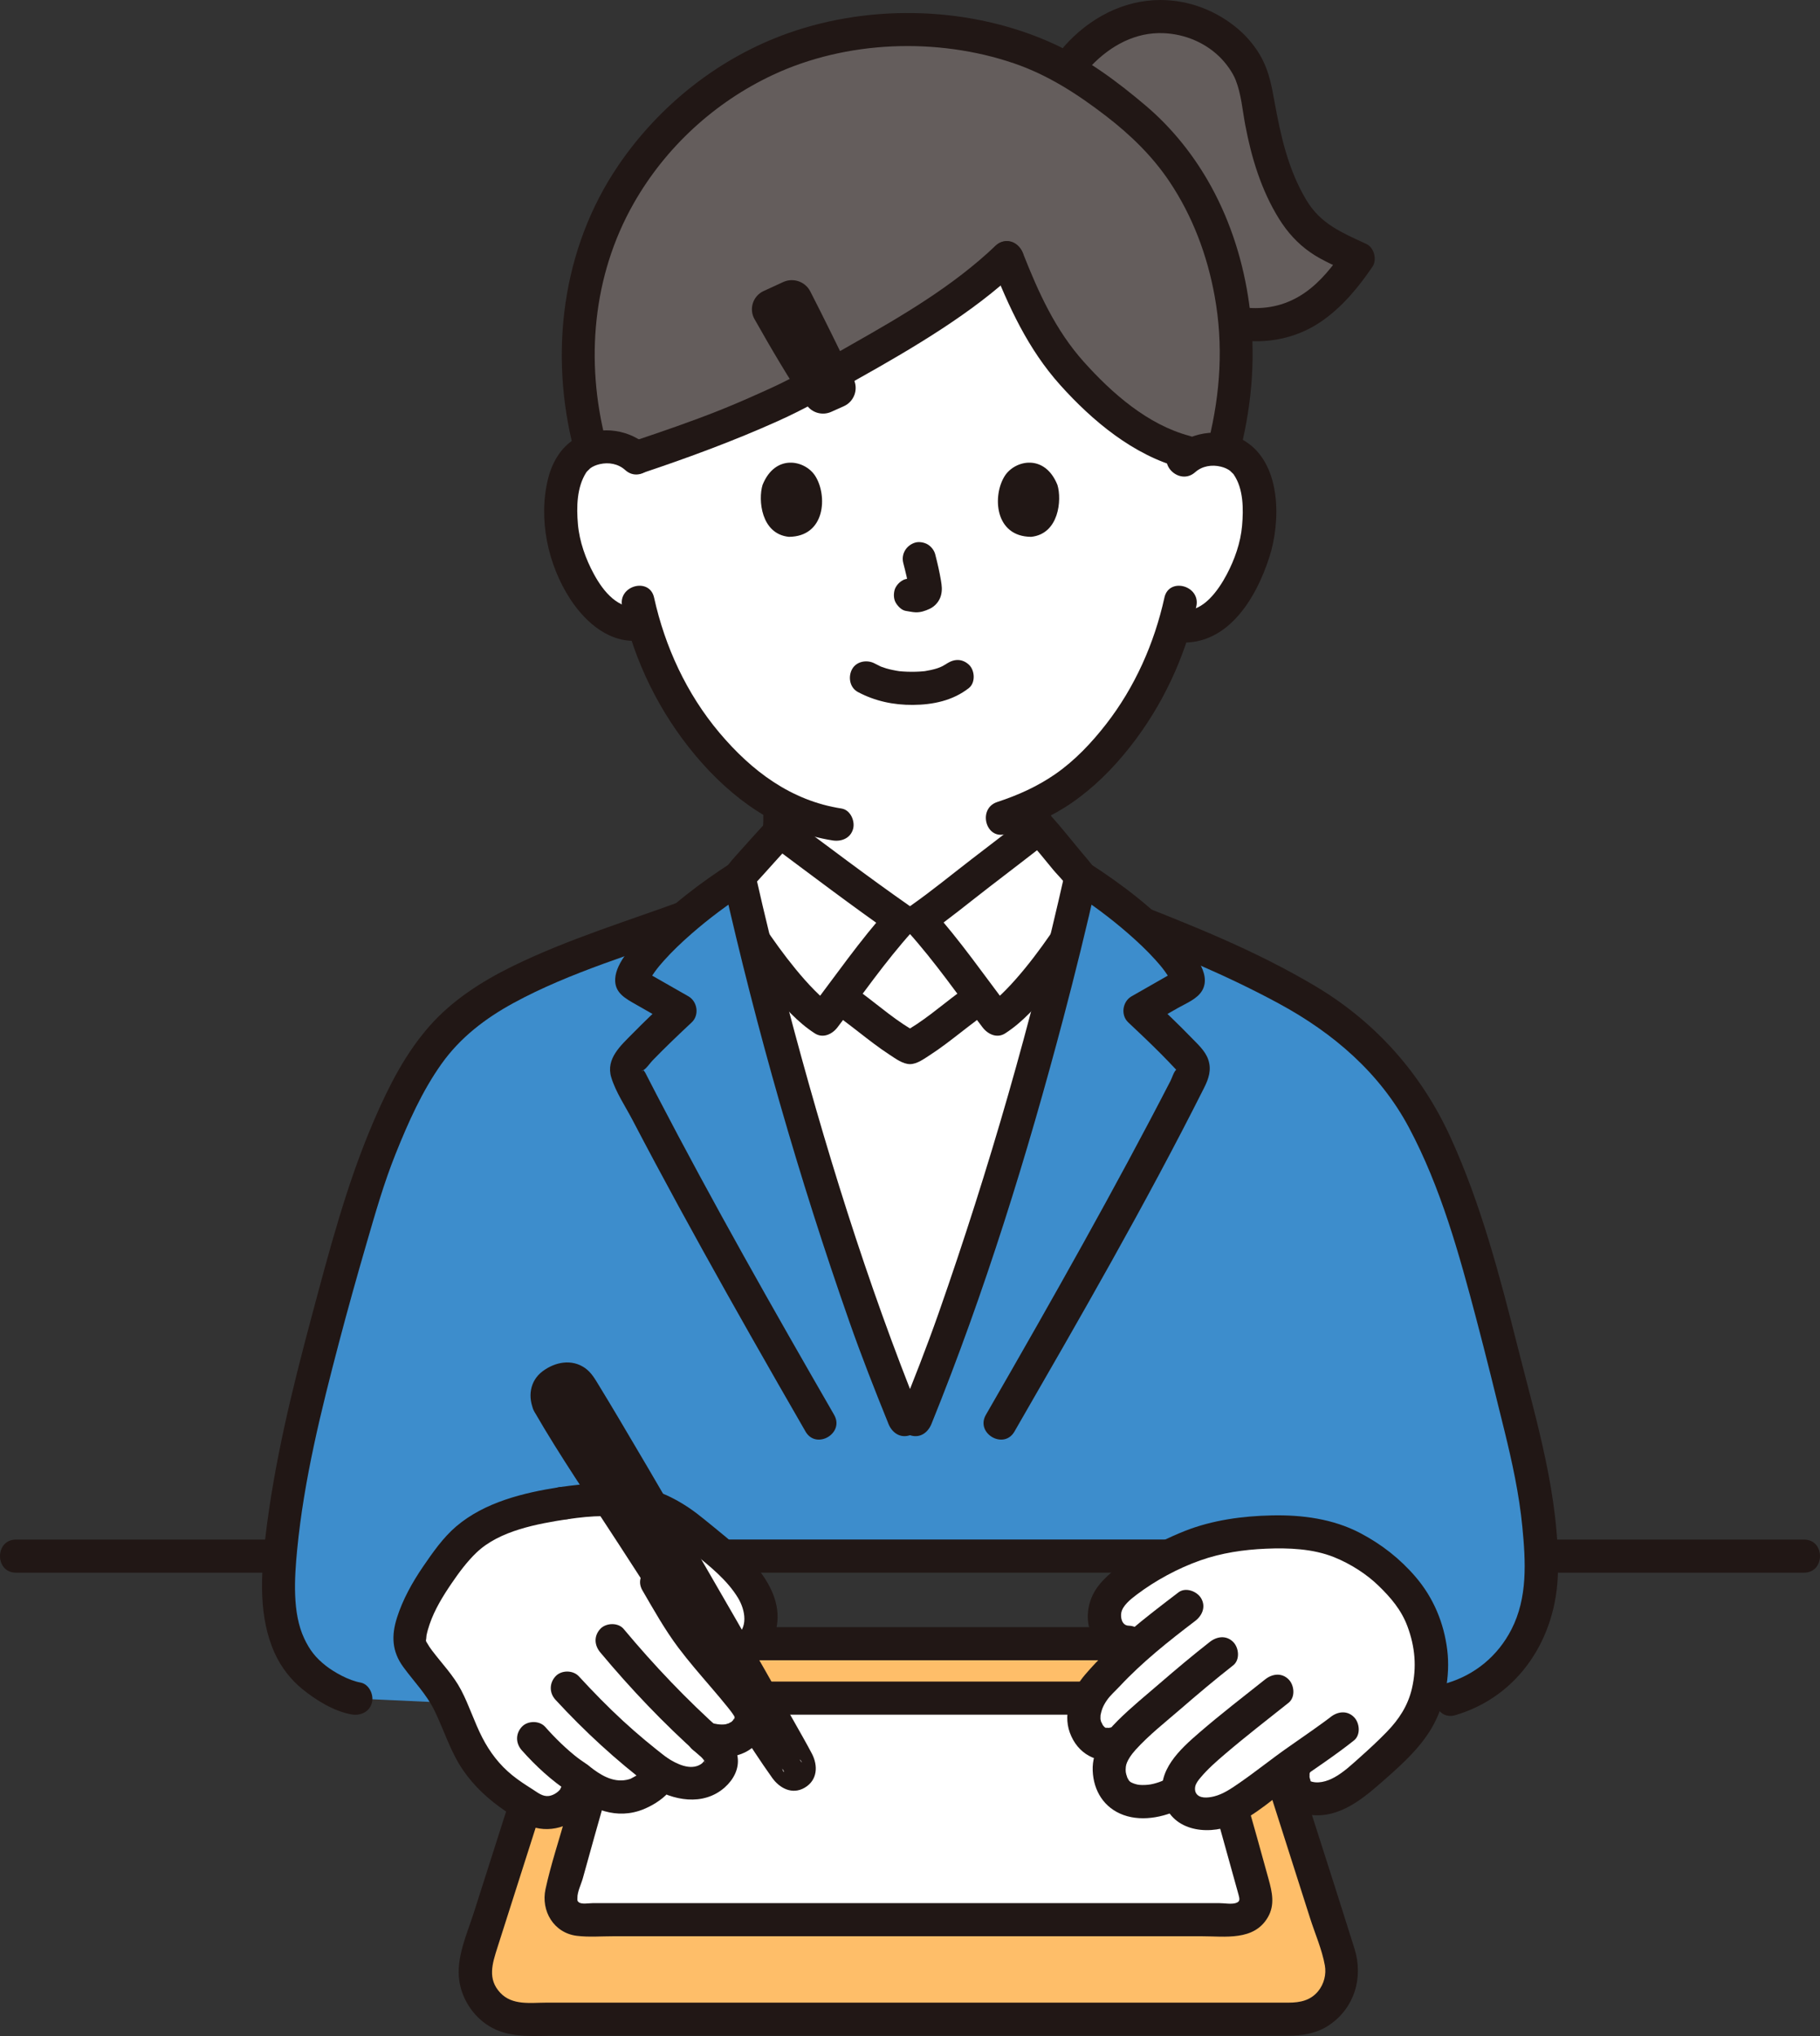 <?xml version="1.0" encoding="UTF-8"?><svg id="b" xmlns="http://www.w3.org/2000/svg" width="263.977" height="295.233" viewBox="0 0 263.977 295.233"><rect x="0" y="0" width="263.977" height="295.233" fill="#333333" stroke="none"/><defs><style>.e{fill:#3d8dcc;}.f{fill:#fff;}.g{fill:#211715;}.h{fill:#645d5c;}.i{fill:#febe69;}</style></defs><g id="c"><path class="f" d="M171.658,66.774c1.285-1.236,3.011-1.695,4.486-1.637,3.211.127,4.57,1.884,5.154,2.915,1.743,3.077,1.647,8.735.456,12.231-.844,2.476-2.225,6.263-5.531,8.97-1.505,1.232-3.79,1.995-5.87,1.372-1.487,5.068-4.155,11.141-8.801,16.795-3.726,4.534-7.274,7.342-11.561,9.357.017,1.407-.01,2.162.091,3.743-3.095,2.402-15.679,12.12-16.732,12.851h-2.723c-1.172-.814-15.862-11.625-17.473-12.827-.037.041-.074.081-.111.122.102-1.665.075-2.423.089-3.839-3.942-2.097-7.514-5.26-10.922-9.408-4.724-5.749-7.403-11.932-8.876-17.052-2.039.52-4.237-.252-5.693-1.463-3.285-2.733-4.637-6.531-5.462-9.013-1.165-3.505-1.217-9.164.55-12.227.592-1.026,1.965-2.773,5.177-2.875,1.476-.047,3.198.426,4.473,1.672,0,0-7.855-36.94,40.752-36.94s38.527,37.251,38.527,37.251Z"/><path class="g" d="M110.729,117.496c-.005,1.026-.02,2.051-.081,3.075-.039.658-.078,1.319-.15,1.974-.033.296-.042.35-.14.757-.043.184-.094.365-.152.544-.115.294-.131.353-.05.176-.219.547-.522,1.07-.851,1.557-.166.235-.194.273-.083.113-.11.129-.224.254-.343.374-.183.184-.375.358-.577.522.123-.088.067-.046-.169.127-.145.106-.291.209-.439.311-.29.199-.587.389-.889.57-.52.312-1.054.598-1.599.864-2.45,1.196-5.473,2.214-8.247,3.305-1.205.474-2.046,1.607-1.676,2.952.316,1.148,1.739,2.154,2.952,1.676,3.357-1.321,6.902-2.449,10.087-4.142,1.334-.709,2.665-1.576,3.768-2.613,1.177-1.107,1.966-2.521,2.555-4.007.985-2.487.872-5.491.886-8.137.007-1.297-1.108-2.4-2.4-2.4-1.307,0-2.393,1.098-2.4,2.4h0Z"/><path class="g" d="M147.596,117.496c.014,2.646-.099,5.65.886,8.137.589,1.486,1.377,2.9,2.555,4.007,1.103,1.037,2.434,1.904,3.768,2.613,3.185,1.693,6.73,2.821,10.087,4.142,1.206.475,2.635-.521,2.952-1.676.374-1.362-.465-2.476-1.676-2.952-2.766-1.089-5.808-2.115-8.247-3.305-.545-.266-1.08-.552-1.599-.864-.302-.181-.598-.371-.889-.57-.148-.101-.295-.205-.439-.311-.236-.173-.293-.215-.169-.127-.202-.163-.395-.337-.577-.522-.119-.12-.233-.245-.343-.374.11.16.083.123-.083-.113-.328-.485-.635-1.01-.851-1.557.081.177.065.118-.05-.176-.058-.179-.109-.361-.152-.544-.098-.407-.107-.461-.14-.757-.073-.655-.111-1.316-.15-1.974-.061-1.025-.075-2.049-.081-3.075-.007-1.297-1.098-2.4-2.4-2.4s-2.407,1.098-2.4,2.4h0Z"/><path class="f" d="M132.785,205.846c4.97-12.26,6.25-16.31,10.14-28.24,4.01-12.33,7.81-25.6,11.04-38.58.996-3.994,1.941-7.957,2.816-11.859-1.79-1.981-4.151-5.081-6.043-7.157-.758.602-16.215,12.548-17.387,13.362h-2.723c-1.172-.814-15.862-11.625-17.473-12.827-1.948,2.142-4.154,4.57-5.964,6.634,3.737,16.574,8.614,34.305,13.864,50.426,3.885,11.929,5.164,15.978,10.133,28.241"/><path class="h" d="M85.56,64.613c-1.363-5.179-1.937-10.284-1.746-14.738.797-18.638,10.76-30.154,19.557-36.619,7.577-5.568,17.045-8.89,28.195-8.89,8.927,0,16.428,1.924,22.827,5.459.449-.381.704-.6.704-.6l.996-.853c9.726-11.126,24.164-4.989,25.969,4.425,1.197,6.241,1.561,10.096,4.417,15.735,2.94,5.803,5.399,6.531,10.515,8.933-3.705,5.472-8.457,10.21-16.01,9.571h-1.786c.045.609.097,1.213.124,1.838.239,5.591-.477,10.093-2.139,16.368-.323-.055-.669-.091-1.04-.106-.974-.039-2.058.149-3.049.64-6.979-1.198-14.326-7.713-18.518-12.671-3.954-4.677-5.929-9.175-8.516-15.749-7.572,7.25-18.579,13.213-31.591,20.342-6.74,3.041-10.01,4.601-22.189,8.665-1.271-1.173-2.94-1.619-4.376-1.574-.738.023-1.379.134-1.935.302"/><path class="g" d="M157.79,10.07c2.686-3.017,6.237-5.193,10.244-5.267,3.255-.06,6.476,1.152,8.783,3.371,1.009.97,1.949,2.289,2.39,3.387.824,2.051.997,4.391,1.405,6.55.9,4.766,2.322,9.472,4.904,13.622,1.192,1.915,2.657,3.548,4.507,4.841,1.77,1.237,3.813,2.054,5.759,2.965l-.861-3.284c-1.572,2.304-3.38,4.621-5.701,6.216-2.502,1.719-5.218,2.385-8.237,2.166-1.294-.094-2.4,1.17-2.4,2.4,0,1.377,1.102,2.306,2.4,2.4,3.765.273,7.539-.673,10.659-2.821,3.033-2.089,5.363-4.918,7.423-7.938.684-1.003.256-2.761-.861-3.284-3.647-1.706-6.648-2.909-8.728-6.384-2.647-4.423-3.717-9.301-4.629-14.309-.394-2.164-.762-4.208-1.794-6.175-.847-1.616-2.058-3.104-3.443-4.289C176.476,1.553,172.469.007,168.329,0c-5.429-.009-10.376,2.681-13.933,6.675-2.048,2.3,1.335,5.707,3.394,3.394h0Z"/><path class="g" d="M90.242,87.933c1.762,7.972,5.43,15.439,10.687,21.686,5.143,6.112,11.81,11.011,19.854,12.251,1.279.197,2.581-.325,2.952-1.676.312-1.137-.388-2.754-1.676-2.952-7.33-1.13-13.051-5.449-17.736-11.017-4.725-5.615-7.874-12.425-9.453-19.568-.666-3.015-5.295-1.739-4.629,1.276h0Z"/><path class="g" d="M168.89,86.657c-1.465,6.628-4.276,12.972-8.455,18.345-2.097,2.696-4.528,5.272-7.344,7.227-2.597,1.803-5.442,3.083-8.438,4.062-2.924.955-1.672,5.592,1.276,4.629,3.369-1.101,6.663-2.518,9.584-4.546,3.181-2.208,5.918-4.946,8.315-7.977,4.732-5.982,8.043-13.016,9.689-20.463.665-3.01-3.961-4.296-4.629-1.276h0Z"/><path class="g" d="M173.355,68.471c1.012-.904,2.428-1.124,3.725-.803.516.128.993.327,1.415.66-.205-.161.284.298.279.293.484.519-.192-.336.167.187,1.428,2.075,1.421,5.027,1.212,7.435-.212,2.448-1.082,4.91-2.231,7.074-1.158,2.182-3.429,5.527-6.334,5.135-1.283-.173-2.576.308-2.952,1.676-.307,1.118.383,2.778,1.676,2.952,7.486,1.01,11.815-6.107,13.804-12.307,1.628-5.074,1.726-13.062-3.092-16.509-3.346-2.395-8.075-1.857-11.064.812-2.309,2.062,1.095,5.447,3.394,3.394h0Z"/><path class="g" d="M94.075,64.765c-2.741-2.486-6.714-3.072-10.065-1.462-2.436,1.17-3.874,3.547-4.513,6.099-1.461,5.835-.039,12.511,3.24,17.51,2.237,3.41,5.807,6.5,10.162,5.948,1.286-.163,2.4-.986,2.4-2.4,0-1.17-1.105-2.564-2.4-2.4-3.217.408-5.358-2.238-6.758-4.811-1.192-2.19-2.099-4.729-2.316-7.221s-.179-5.358,1.209-7.527c.093-.133.069-.107-.073.077.07-.088.144-.172.221-.254.062-.061.544-.511.362-.371.427-.327.903-.522,1.422-.644,1.312-.31,2.705-.065,3.714.85,2.283,2.071,5.688-1.313,3.394-3.394h0Z"/><path class="g" d="M124.437,100.349c2.482,1.322,5.159,1.884,7.971,1.866,2.909-.019,5.801-.62,8.118-2.441.992-.78.877-2.589,0-3.394-1.052-.966-2.336-.832-3.394,0,.743-.584.248-.192.056-.068-.156.101-.317.194-.481.281-.203.107-.791.285-.086.066-.224.069-.44.171-.664.243-.607.197-1.228.323-1.857.427.35-.058.17-.022-.076.003-.182.018-.365.034-.547.045-.439.029-.88.04-1.32.037-.394-.002-.788-.016-1.182-.043-.181-.012-.361-.027-.541-.045-.098-.01-.755-.134-.161-.016-.584-.116-1.163-.216-1.735-.388-.243-.073-.48-.161-.72-.244-.577-.2.442.219-.079-.03-.297-.142-.591-.289-.882-.444-1.108-.59-2.662-.316-3.284.861-.588,1.113-.322,2.653.861,3.284h0Z"/><path class="g" d="M131.015,81.647c.339,1.305.665,2.63.859,3.965l-.086-.638c.023.183.033.363.015.547l.086-.638c-.013.085-.031.165-.06.246l.242-.573c-.025.057-.051.106-.086.158l.375-.486c-.04.049-.079.088-.128.128l.486-.375c-.099.064-.204.116-.311.166l.573-.242c-.171.072-.341.125-.525.154l.638-.086c-.166.02-.327.018-.493,0l.638.086c-.186-.026-.368-.072-.554-.097-.319-.1-.638-.114-.957-.043-.319.014-.617.109-.892.285-.498.291-.973.862-1.103,1.434-.14.614-.11,1.304.242,1.849.312.485.834,1.021,1.434,1.103.457.062.9.178,1.365.198.73.032,1.405-.195,2.055-.497.812-.376,1.451-1.13,1.666-2.005.183-.748.107-1.37-.019-2.119-.214-1.277-.507-2.543-.832-3.796-.151-.579-.589-1.134-1.103-1.434s-1.273-.429-1.849-.242c-1.252.405-2.015,1.65-1.676,2.952h0Z"/><path class="g" d="M110.602,70.321c-.656,2.152-.229,7.102,3.813,7.523,5.341-.032,5.625-6.017,3.827-8.831-1.472-2.304-5.801-3.262-7.64,1.308Z"/><path class="g" d="M153.374,70.321c.657,2.152.229,7.102-3.812,7.523-5.341-.032-5.626-6.017-3.828-8.831,1.472-2.304,5.801-3.262,7.64,1.308Z"/><path class="g" d="M179.916,65.251c1.741-7.037,2.259-13.974,1.269-21.167-.816-5.933-2.609-11.728-5.489-16.991-2.414-4.413-5.628-8.468-9.465-11.728-4.103-3.487-8.557-6.804-13.474-9.043-11.789-5.369-26.189-5.839-38.388-1.532-10.018,3.537-18.722,10.427-24.687,19.2-8.207,12.07-10.054,27.278-6.437,41.262.773,2.988,5.404,1.722,4.629-1.276-2.994-11.573-1.931-23.977,4.021-34.461,4.645-8.182,11.791-14.705,20.185-18.643,10.679-5.009,23.861-5.48,34.987-1.687,4.957,1.69,9.261,4.486,13.383,7.661,3.533,2.722,6.704,5.795,9.192,9.516,3.342,4.999,5.459,10.654,6.53,16.558,1.289,7.102.841,14.079-.884,21.055-.742,2.999,3.886,4.278,4.629,1.276h0Z"/><path class="g" d="M111.457,118.849c-1.605,1.765-3.21,3.529-4.795,5.312-1.382,1.554-2.517,3.077-2.842,5.185-.414,2.68.949,4.512,2.335,6.607,1.747,2.64,3.61,5.21,5.607,7.667,1.871,2.303,3.902,4.603,6.416,6.223,1.186.764,2.525.132,3.284-.861,3.565-4.667,6.928-9.543,10.863-13.912,1.096-1.217.82-2.856-.486-3.769-5.916-4.136-11.686-8.513-17.473-12.827-1.04-.775-2.681-.17-3.284.861-.716,1.224-.181,2.507.861,3.284,5.787,4.314,11.557,8.691,17.473,12.827l-.486-3.769c-4.207,4.672-7.802,9.893-11.613,14.884l3.284-.861c-.804-.518-1.527-1.167-2.404-2.048-1.003-1.007-1.938-2.08-2.839-3.178-1.657-2.02-3.182-4.149-4.639-6.316-.547-.813-1.085-1.633-1.603-2.465-.164-.263-.326-.527-.483-.793-.06-.102-.148-.215-.188-.327-.082-.233.072.256.069.113-.033-1.627,1.117-2.654,2.129-3.785,1.395-1.559,2.802-3.107,4.209-4.655,2.074-2.281-1.311-5.686-3.394-3.394Z"/><path class="g" d="M149.04,121.708c1.279,1.417,2.475,2.904,3.687,4.378.92,1.12,2.381,2.338,2.676,3.828.068.343.084.45.048.801.026-.257.122-.258.044-.075-.105.247-.281.481-.421.71-.514.842-1.054,1.669-1.601,2.489-1.491,2.234-3.052,4.429-4.751,6.51-.902,1.104-1.837,2.184-2.839,3.199-.923.935-1.646,1.596-2.505,2.15l3.284.861c-3.812-4.99-7.406-10.212-11.613-14.884l-.486,3.769c3.067-2.155,5.985-4.554,8.953-6.841s5.972-4.566,8.92-6.896c1.018-.804.841-2.553,0-3.394-1.005-1.005-2.374-.806-3.394,0-2.92,2.308-5.201,4.029-8.157,6.306-2.899,2.234-5.749,4.576-8.744,6.68-1.303.916-1.583,2.55-.486,3.769,3.935,4.369,7.298,9.245,10.863,13.912.76.995,2.085,1.633,3.284.861,2.601-1.677,4.692-4.079,6.616-6.471,1.993-2.477,3.858-5.06,5.603-7.717,1.473-2.244,2.711-4.153,2.013-7.017-.524-2.151-2.014-3.654-3.379-5.302-1.395-1.684-2.752-3.399-4.218-5.023-2.074-2.298-5.46,1.105-3.394,3.394Z"/><path class="g" d="M144.363,35.66c-6.1,5.8-13.471,10.119-20.757,14.243-3.979,2.252-7.952,4.642-12.119,6.523-2.549,1.151-4.752,2.129-7.141,3.079-4.09,1.626-8.256,3.055-12.428,4.453-2.914.976-1.665,5.613,1.276,4.629,6.666-2.232,13.229-4.65,19.643-7.532,3.994-1.794,7.787-3.975,11.606-6.114,4.127-2.311,8.227-4.679,12.185-7.272,3.924-2.571,7.726-5.378,11.129-8.615,2.243-2.133-1.155-5.523-3.394-3.394h0Z"/><path class="g" d="M143.746,37.995c2.555,6.481,5.341,12.612,10.039,17.848,4.655,5.188,10.622,10.172,17.481,11.994,2.989.794,4.263-3.835,1.276-4.629-6.073-1.613-11.258-6.178-15.363-10.76s-6.57-10.061-8.805-15.73c-.475-1.205-1.607-2.046-2.952-1.676-1.148.315-2.154,1.74-1.676,2.952h0Z"/><path class="g" d="M109.438,46.277c2.324,4.12,5.084,8.827,7.551,12.444.786,1.152,2.286,1.566,3.563,1.005.596-.262,1.239-.549,1.85-.827,1.482-.674,2.122-2.429,1.421-3.898-1.666-3.49-4.544-9.339-6.296-12.742-.735-1.428-2.459-2.027-3.923-1.365-.915.413-1.937.883-2.864,1.317-1.538.718-2.135,2.59-1.302,4.068Z"/><path class="g" d="M122.494,148.078c1.375,1.023,2.738,2.132,4.231,3.246.738.551,1.487,1.088,2.259,1.59.858.558,1.95,1.391,3.005,1.391,1.019,0,2.053-.778,2.885-1.313.773-.498,1.523-1.032,2.261-1.58,1.532-1.139,2.936-2.283,4.348-3.333,1.038-.772,1.567-2.077.861-3.284-.599-1.024-2.238-1.639-3.284-.861-2.749,2.045-5.224,4.257-8.283,5.9h2.423c-3.059-1.642-5.536-3.855-8.284-5.9-1.041-.774-2.68-.17-3.284.861-.716,1.223-.182,2.508.861,3.284h0Z"/><path class="e" d="M215.258,244.119c-1.495.993-3.161,1.761-4.967,2.275l-17.472,3.583-20.165-24.335c-20.283,0-51.419,0-71.416,0l-33.135,21.416-11.586-.537-5.049-.234c-.357-.053-.674-.123-1.123-.298-7.184-2.807-10.494-7.625-10.056-17.742.361-8.334,2.91-20.331,4.205-25.564,3.269-13.202,5.388-20.263,8.167-29.75,1.179-4.025,4.491-12.02,6.827-16.188,4.216-7.521,8.722-10.938,15.556-14.389,3.23-1.631,11.444-4.924,23.042-8.903l1.104-.409s.118-.042.302-.108c2.714-2.283,5.572-4.326,7.718-5.701,3.729,16.559,8.601,34.267,13.844,50.368,3.885,11.929,5.164,15.978,10.133,28.241h1.599c4.97-12.261,6.25-16.311,10.14-28.241,4.01-12.33,7.81-25.6,11.04-38.58.99-3.97,1.93-7.91,2.8-11.79,2.37,1.52,5.64,3.87,8.59,6.45.09.079.181.157.27.236,8.693,3.223,18.85,8.2,23.848,11.181,6.57,3.93,10.546,7.867,14.626,13.587,2.48,3.47,5.611,10.5,7.5,16.111,3.292,9.779,5.448,18.634,8.5,30.944,1.725,6.958,2.927,12.258,3.287,20.588.343,7.897-2.817,14.259-8.128,17.785Z"/><path class="g" d="M211.087,248.709c9.26-2.723,14.677-11.244,14.876-20.67.232-11.013-3.112-21.964-5.783-32.529-2.62-10.366-5.34-20.837-9.794-30.592-4.208-9.215-10.829-16.684-19.544-21.885-8.783-5.242-18.321-9.009-27.819-12.711-1.208-.471-2.634.518-2.952,1.676-.373,1.359.464,2.48,1.676,2.952,8.132,3.169,16.153,6.447,23.837,10.621,7.8,4.237,14.542,9.997,18.767,17.922,4.635,8.693,7.293,18.356,9.794,27.835,1.407,5.334,2.726,10.692,4.042,16.049,1.138,4.629,2.158,9.282,2.618,14.034.486,5.027.792,10.244-1.587,14.876-1.966,3.828-5.278,6.58-9.407,7.794-2.957.87-1.699,5.503,1.276,4.629h0Z"/><path class="g" d="M52.263,243.974c-1.707-.302-3.827-1.511-4.987-2.418-1.496-1.171-2.353-2.278-3.148-3.962-1.742-3.692-1.43-8.718-1.024-12.899.988-10.184,3.481-20.189,6.075-30.061,1.255-4.775,2.587-9.528,3.965-14.268,1.286-4.421,2.536-8.822,4.256-13.099,1.809-4.501,3.818-9.032,6.639-13.002,2.709-3.812,6.349-6.593,10.423-8.814,8.26-4.503,17.58-7.151,26.593-10.487,1.215-.45,2.041-1.626,1.676-2.952-.321-1.169-1.731-2.128-2.952-1.676-8.52,3.153-17.343,5.794-25.516,9.813-4.395,2.162-8.615,4.863-11.888,8.551-3.542,3.991-5.948,8.729-8.055,13.589-4.009,9.247-6.561,19.06-9.162,28.778-2.798,10.455-5.383,20.981-6.651,31.748-.663,5.634-1.047,11.66,1.363,16.955.91,1.998,2.308,3.797,4.012,5.179,1.976,1.603,4.572,3.205,7.105,3.652,1.275.225,2.586-.344,2.952-1.676.319-1.159-.393-2.725-1.676-2.952h0Z"/><path class="g" d="M101.238,228.042c18.914,0,37.828,0,56.742,0,4.892,0,9.783,0,14.675,0,3.089,0,3.094-4.8,0-4.8-18.963,0-37.926,0-56.888,0-4.843,0-9.685,0-14.528,0-3.089,0-3.094,4.8,0,4.8h0Z"/><path class="g" d="M2.318,228.046h38.3c3.089,0,3.094-4.8,0-4.8H2.318c-3.089,0-3.094,4.8,0,4.8h0Z"/><path class="g" d="M223.508,228.046h38.15c3.089,0,3.094-4.8,0-4.8h-38.15c-3.089,0-3.094,4.8,0,4.8h0Z"/><path class="i" d="M178.233,292.796c3.161,0,6.313,0,9.393,0,4.737,0,8.102-4.609,6.666-9.123-5.271-16.575-10.463-32.753-14.462-45.327h-96.141c-3.999,12.574-9.191,28.753-14.462,45.327-1.436,4.514,1.929,9.123,6.666,9.123,25.481,0,55.867,0,55.867,0,0,0,23.484,0,46.474,0Z"/><path class="f" d="M174.26,278.366c1.845,0,3.513,0,4.934,0,1.98,0,3.409-1.888,2.887-3.797-2.954-10.79-5.854-20.825-7.982-28.333h-84.681c-2.127,7.508-5.027,17.543-7.982,28.333-.523,1.909.907,3.797,2.887,3.797,13.143,0,47.436,0,47.436,0,0,0,27.279,0,42.502,0Z"/><path class="g" d="M178.233,295.196c2.806,0,5.612,0,8.418,0,2.181,0,4.268-.29,6.12-1.536,3.702-2.491,4.997-6.921,3.685-11.099-3.138-9.994-6.366-19.96-9.554-29.938-1.588-4.971-3.176-9.943-4.758-14.916-.322-1.011-1.23-1.762-2.314-1.762h-96.141c-1.089,0-1.993.751-2.314,1.762-4.207,13.226-8.447,26.441-12.66,39.665-1.013,3.179-2.608,6.545-2.082,9.946.436,2.814,2.273,5.432,4.806,6.759,2.811,1.473,6.027,1.118,9.094,1.118,3.281,0,6.563,0,9.844,0,15.267,0,30.534,0,45.801,0,14.019,0,28.037,0,42.056,0,3.089,0,3.094-4.8,0-4.8-16.789,0-33.578,0-50.367,0-9.819,0-19.639,0-29.458,0-6.383,0-12.766,0-19.149,0-2.329,0-4.945.44-6.703-1.433-1.876-1.999-1.155-4.214-.414-6.544,4.609-14.482,9.253-28.952,13.86-43.435l-2.314,1.762h96.141l-2.314-1.762c2.645,8.314,5.304,16.624,7.96,24.935,1.518,4.753,3.036,9.506,4.551,14.26.706,2.215,1.723,4.521,2.132,6.809.233,1.301-.117,2.693-.956,3.728-1.107,1.366-2.638,1.68-4.307,1.68-2.887,0-5.774,0-8.662,0-3.089,0-3.094,4.8,0,4.8Z"/><path class="g" d="M174.26,280.766c3.412,0,7.639.721,9.643-2.768,1.031-1.795.615-3.62.101-5.49-.554-2.016-1.114-4.031-1.676-6.044-1.946-6.962-3.943-13.91-5.915-20.865-.288-1.016-1.255-1.762-2.314-1.762h-84.681c-1.061,0-2.026.747-2.314,1.762-1.674,5.905-3.368,11.804-5.03,17.712-.99,3.518-2.174,7.05-2.951,10.621-.688,3.162,1.198,6.361,4.539,6.773,1.724.213,3.545.062,5.282.062,2.004,0,4.009,0,6.013,0,4.54,0,9.08,0,13.62,0,11.01,0,22.019,0,33.029,0,10.885,0,21.77,0,32.655,0,3.089,0,3.094-4.8,0-4.8-14.262,0-28.524,0-42.787,0s-28.517,0-42.775,0c-.917,0-1.834,0-2.752,0-.539,0-1.581.204-1.994-.127-.274-.219-.191-.332-.202-.632-.031-.849.551-2.007.78-2.837.552-1.998,1.108-3.995,1.668-5.992,1.824-6.507,3.691-13.002,5.534-19.504l-2.314,1.762h84.681l-2.314-1.762c1.674,5.905,3.368,11.804,5.03,17.712.951,3.379,1.872,6.766,2.821,10.145.192.685.242,1.04-.442,1.235-.643.183-1.633,0-2.308,0-.875,0-1.751,0-2.626,0-3.089,0-3.094,4.8,0,4.8Z"/><path class="e" d="M118.913,206.375c-9.282-16.087-19.323-33.83-27.712-50.234-.185-.362-.344-.758-.329-1.168.018-.491.261-.962.589-1.318,2.266-2.466,4.746-4.832,7.176-7.109-2.153-1.229-4.305-2.457-6.458-3.686-.239-.136-.5-.301-.567-.574-.059-.239.049-.484.156-.705,2.395-4.937,10.676-11.29,15.442-14.342,3.729,16.559,8.601,34.267,13.844,50.368,3.885,11.929,5.164,15.978,10.133,28.241"/><path class="e" d="M132.785,205.846c4.97-12.26,6.25-16.31,10.14-28.24,4.01-12.33,7.81-25.6,11.04-38.58.99-3.97,1.93-7.91,2.8-11.79,2.37,1.52,5.64,3.87,8.59,6.45,2.98,2.59,5.65,5.42,6.85,7.89.11.22.22.47.16.71-.07.27-.33.44-.57.57-2.15,1.23-4.3,2.46-6.46,3.69,2.43,2.28,4.91,4.64,7.18,7.11.33.36.57.83.59,1.32.01.41-.15.8-.33,1.16-8.39,16.41-18.43,34.15-27.71,50.24"/><path class="g" d="M120.986,205.164c-8.839-15.322-17.577-30.715-25.74-46.41-.558-1.073-1.113-2.147-1.665-3.223-.08-.156-.569-.734-.324-.442.185.221-.454.371.064.087.462-.254.941-1.003,1.321-1.396,1.841-1.903,3.762-3.727,5.693-5.538,1.124-1.055.825-3.021-.486-3.769-1.148-.655-2.296-1.311-3.444-1.966-.574-.328-1.148-.655-1.722-.983-.287-.164-.574-.328-.861-.491-.524-.347-.57-.333-.137.041l.328,1.211c-.026.603.214-.221.353-.45.204-.336.423-.664.653-.983.387-.536.816-1.04,1.257-1.533,1.247-1.398,2.612-2.689,4.022-3.919,2.552-2.227,5.277-4.256,8.124-6.089l-3.526-1.434c4.866,21.561,10.979,42.897,18.291,63.758,1.754,5.004,3.697,9.937,5.686,14.851.486,1.201,1.599,2.048,2.952,1.676,1.139-.313,2.166-1.744,1.676-2.952-7.82-19.316-13.993-39.326-19.295-59.468-1.672-6.352-3.236-12.733-4.682-19.141-.333-1.473-2.261-2.249-3.526-1.434-4.486,2.889-8.871,6.226-12.532,10.121-1.563,1.663-4.101,4.216-4.238,6.639-.116,2.046,1.498,2.868,3.032,3.743,1.722.983,3.444,1.966,5.166,2.949l-.486-3.769c-1.755,1.646-3.502,3.303-5.188,5.02-1.697,1.728-3.91,3.643-3.097,6.343.642,2.133,2.05,4.21,3.08,6.181,1.107,2.117,2.224,4.229,3.351,6.336,4.49,8.396,9.121,16.716,13.818,24.997,2.627,4.631,5.276,9.25,7.936,13.861,1.543,2.675,5.693.261,4.145-2.423h0Z"/><path class="g" d="M135.099,206.484c7.752-19.14,13.881-38.959,19.152-58.914,1.726-6.536,3.345-13.101,4.828-19.696l-3.526,1.434c2.84,1.833,5.556,3.853,8.104,6.075,1.382,1.205,2.722,2.465,3.949,3.829.459.51.907,1.031,1.311,1.586.22.303.429.614.626.932.104.168.443,1.053.421.556l.328-1.211c.43-.379.384-.394-.139-.045-.287.164-.573.328-.86.492-.574.328-1.147.656-1.721.984-1.149.657-2.299,1.313-3.449,1.968-1.312.747-1.609,2.715-.486,3.769,1.618,1.52,3.231,3.046,4.795,4.621.702.707,1.39,1.427,2.074,2.153.578.613.34.384.229.235-.195-.263.219-.404-.136-.127-.335.262-.617,1.202-.825,1.606-2.009,3.896-4.058,7.772-6.135,11.631-4.292,7.974-8.705,15.883-13.176,23.757-2.474,4.357-4.968,8.704-7.471,13.045-1.546,2.681,2.6,5.101,4.145,2.423,9.471-16.425,18.982-32.896,27.505-49.839.673-1.338,1.114-2.643.598-4.119-.444-1.271-1.532-2.227-2.446-3.172-1.863-1.928-3.809-3.773-5.763-5.608l-.486,3.769c1.437-.819,2.874-1.639,4.31-2.46,1.197-.684,2.802-1.293,3.519-2.542,1.438-2.506-1.545-5.713-3.088-7.477-3.762-4.301-8.526-7.887-13.31-10.976-1.263-.816-3.195-.038-3.526,1.434-4.848,21.563-10.976,42.904-18.292,63.761-1.755,5.003-3.698,9.936-5.688,14.849-.487,1.202.53,2.637,1.676,2.952,1.372.377,2.464-.47,2.952-1.676h0Z"/><g id="d"><path class="f" d="M81.737,217.971c6.501-.991,12.799-.916,18.321,3.716,3.259,2.733,9.364,7,10.248,11.769.352,1.899-.604,4.984-2.625,6.108l-4.579,13.244c1.642,1.497,1.902,2.688,1.142,3.767-1.026,1.456-2.371,2.011-4.162,1.982s-3.006-.585-4.499-1.566c.618,1.23-2.78,3.086-3.668,3.324-3.297.881-5.677-.529-8.118-2.485,1.024,2.96-3.283,6.481-6.702,4.373-3.502-2.159-6.03-3.899-8.103-7.092-2.013-3.099-2.949-6.527-4.176-8.814-1.948-3.858-5.769-6.305-5.418-8.847.523-4.713,4.991-10.75,7.566-13.55,3.323-3.613,10.112-5.218,14.773-5.928"/><path class="g" d="M79.572,203.481c-.605-1.054-.195-2.397.892-2.941.265-.133.532-.266.795-.394,1.012-.494,2.229-.142,2.828.812,5.204,8.304,27.017,46.051,31.8,54.914.253.469.073,1.053-.401,1.297h0c-.418.215-.93.094-1.205-.287-3.417-4.735-31.961-48.614-34.709-53.4Z"/><path class="g" d="M81.644,202.269c.143.3-.177.564.495.105.123-.084-.163-.345.028.04.262.527.631,1.022.938,1.525.86,1.412,1.708,2.831,2.553,4.252,2.366,3.977,4.705,7.971,7.037,11.968,5.232,8.97,10.426,17.962,15.557,26.989,1.089,1.916,2.175,3.833,3.252,5.755.432.77.862,1.541,1.289,2.313.179.324.358.649.536.973.084.153.158.32.254.465.476.721-.513-.042.078-.884l.861-.861c-.422.285-.32.263.307-.064l1.211.328c.096.041.444.65.17.294-.051-.066-.096-.137-.144-.205-.134-.188-.264-.38-.395-.57-.339-.494-.675-.99-1.009-1.487-.942-1.398-1.875-2.802-2.805-4.207-2.671-4.032-5.323-8.077-7.968-12.126-5.791-8.861-11.56-17.737-17.261-26.656-1.682-2.631-3.424-5.243-4.984-7.95-1.542-2.676-5.692-.261-4.145,2.423,3.753,6.51,8.051,12.747,12.131,19.053,5.77,8.917,11.563,17.82,17.421,26.68,1.633,2.47,3.232,4.974,4.955,7.383,1.077,1.506,2.897,2.469,4.69,1.432,1.887-1.091,1.976-3.204,1.061-4.951-.78-1.489-1.625-2.946-2.448-4.411-5.641-10.044-11.412-20.017-17.207-29.973-2.749-4.722-5.506-9.44-8.3-14.135-.96-1.613-1.923-3.225-2.904-4.826-.574-.937-1.11-1.909-2.028-2.557-1.932-1.363-4.324-.907-6.141.435-1.92,1.418-2.213,3.811-1.23,5.87.558,1.17,2.232,1.476,3.284.861,1.197-.7,1.421-2.109.861-3.284Z"/><path class="g" d="M82.375,220.285c3.341-.498,6.859-.721,10.159.141,3.195.834,5.578,2.757,8.087,4.795,2.325,1.888,4.846,3.887,6.419,6.48,1.052,1.736,1.608,4.459-.568,5.79-2.631,1.609-.222,5.762,2.423,4.145,2.523-1.543,4.05-4.715,3.876-7.66-.182-3.075-2.079-5.77-4.109-7.953-1.993-2.143-4.33-3.914-6.584-5.766-2.731-2.246-5.718-3.961-9.217-4.678-3.915-.803-7.841-.506-11.761.078-1.283.191-1.99,1.811-1.676,2.952.378,1.374,1.665,1.868,2.952,1.676h0Z"/><path class="g" d="M75.679,253.8c2.044,2.302,4.332,4.404,6.907,6.102,1.05.693,2.701.243,3.284-.861.635-1.202.26-2.545-.861-3.284-.539-.355-1.064-.732-1.576-1.125l.486.375c-1.764-1.368-3.365-2.933-4.846-4.601-.836-.942-2.553-.916-3.394,0-.922,1.005-.892,2.39,0,3.394h0Z"/><path class="g" d="M80.567,246.475c4.246,4.608,8.813,8.8,13.805,12.588,1.004.762,2.728.191,3.284-.861.669-1.265.211-2.47-.861-3.284-.158-.12-.315-.239-.472-.359-.101-.077-.424-.328-.164-.126-.303-.236-.606-.474-.906-.713-.559-.445-1.113-.896-1.662-1.354-1.103-.92-2.184-1.867-3.241-2.84-2.226-2.051-4.338-4.219-6.388-6.445-.853-.926-2.542-.929-3.394,0-.909.99-.91,2.407,0,3.394h0Z"/><path class="f" d="M88.758,237.904c5.241,6.279,8.537,9.682,13.553,14.195,5.427,1.527,7.404-2.238,6.342-4.306-.68-1.323-5.908-7.188-6.629-8.081-3.076-3.811-3.829-5.252-6.773-10.302l-6.493,8.494Z"/><path class="g" d="M87.061,239.601c4.446,5.321,9.17,10.286,14.344,14.903.936.836,2.483.992,3.394,0,.838-.913,1-2.501,0-3.394-5.175-4.618-9.898-9.582-14.344-14.903-.808-.967-2.571-.897-3.394,0-.944,1.029-.862,2.362,0,3.394h0Z"/><path class="g" d="M81.099,215.656c-5.206.807-10.807,2.183-14.912,5.666-1.901,1.613-3.443,3.821-4.838,5.865-1.556,2.281-2.935,4.753-3.773,7.395-.828,2.609-.731,4.881.908,7.129,1.562,2.143,3.391,3.974,4.562,6.389,1.383,2.853,2.287,5.901,4.091,8.545,1.629,2.387,3.693,4.262,6.061,5.897,1.358.938,2.867,2.09,4.494,2.493,1.547.383,3.138.181,4.58-.467,2.779-1.25,4.736-4.316,3.841-7.379l-4.011,2.335c3.039,2.408,6.592,4.32,10.576,3.065,2.371-.747,6.299-3.259,5.221-6.238l-3.526,2.71c3.202,2.059,7.644,2.875,10.737.133,1.267-1.123,2.119-2.679,1.88-4.399-.261-1.882-1.645-3.294-3.075-4.423l-2.335,4.011c2.785.755,6.158.705,8.234-1.606,1.566-1.743,2.019-4.321.805-6.387-1.093-1.859-2.723-3.516-4.12-5.148-1.305-1.524-2.651-3.013-3.866-4.612-2.016-2.653-3.635-5.562-5.309-8.435-1.554-2.668-5.704-.254-4.145,2.423,1.646,2.826,3.241,5.685,5.209,8.304,1.489,1.981,3.105,3.834,4.715,5.714.838.978,1.673,1.96,2.48,2.965.055.069.633.821.321.404.126.169.254.336.372.511.088.131.172.264.256.397.09.172.07.115-.059-.169.038.11.068.222.09.335-.034-.318-.046-.385-.037-.199.005.09.004.18-.002.27.291-.539-.044.1-.11.271.26-.675-.276.326-.058.042.236-.307-.565.478-.093.12-.093.071-.788.395-.494.291.01-.004-.66.181-.432.142-.838.143-1.679-.044-2.482-.262-2.149-.583-4.304,2.458-2.335,4.011.485.383.996.77,1.398,1.243.128.151.449.583.39.575-.165-.023.014-.389-.008-.463.059.199-.174.233,0,.04-.211.231-.358.476-.633.653-1.53.988-3.551-.049-4.873-.899-1.689-1.086-4.24.736-3.526,2.71l-.011-.319c.253-.704.293-.909.12-.613-.069.11-.073.117-.013.02.09-.134.046-.098-.134.106-.22.185-.311.27-.698.514-.326.207-.668.381-1.007.566-.404.22.126-.023-.052.032-.206.064-.38.119-.604.163-2.039.401-3.838-.748-5.375-1.966-1.744-1.382-4.745-.176-4.011,2.335.097.333.13.244.009.57.115-.309-.335.559-.208.391-.408.54-1.115.941-1.709,1.008-.892.1-1.58-.492-2.325-.965-.994-.63-1.991-1.271-2.908-2.011-1.893-1.527-3.301-3.368-4.409-5.528-1.142-2.226-1.886-4.632-3.046-6.848-1.128-2.155-2.805-3.859-4.254-5.784-.233-.309-.453-.637-.643-.974-.142-.25-.184-.187-.234-.593.047.38.079-.45.106-.585.108-.548.269-1.089.449-1.617.721-2.116,1.928-4.083,3.182-5.921,1.068-1.566,2.236-3.15,3.61-4.465,3.361-3.216,8.853-4.176,13.272-4.861,1.282-.199,1.991-1.806,1.676-2.952-.376-1.368-1.667-1.876-2.952-1.676h0Z"/></g><path class="f" d="M180.354,261.027c-.561.372-1.12.72-1.665,1.028-1.26.711-4.128,1.54-5.941.5-1.123-.644-1.706-1.703-1.807-2.813-.102.06-.158.093-.158.093-2.437,1.433-6.366,2.149-8.546.239-1.268-1.111-2.035-4.148-.509-6.349.208-.373.499-.776.856-1.204-1.269.496-3.641,1.144-5.008-1.708-.904-1.888-.105-4.808,2.171-6.991.859-.824,2.64-2.93,4.403-4.474.378-.328.762-.655,1.147-.979l-1.6-.239c-1.177.07-2.605-1.02-3.19-2.146-.494-.951-.353-2.447-.009-3.38.803-2.177,4.492-4.559,8.304-6.571,4.073-2.15,6.972-3.003,11.258-3.597,4.04-.396,6.821-.473,10.865.177,3.658.588,6.231,2.29,8.854,4.039,1.581,1.054,4.947,4.642,5.773,6.403,1.492,3.179,2.276,6.139,2.048,9.021-.379,4.784-1.607,7.478-4.597,10.588-1.74,1.809-4.771,4.568-6.731,6.117-2.75,2.173-5.388,2.455-7.306,1.631-1.543-.663-1.715-3.572-1.093-4.724,0,0,.059-.109.118-.218l-.056.039c-.615.43-1.154.806-1.554,1.089-1.406.996-3.724,2.902-6.025,4.428Z"/><path class="g" d="M175.467,238.091c-2.467,1.932-4.867,3.945-7.238,5.993-2.049,1.77-4.168,3.485-6.089,5.394-1.976,1.964-3.771,4.35-3.653,7.281s1.652,5.402,4.455,6.423c2.924,1.065,6.434.214,9.052-1.274,2.685-1.526.269-5.675-2.423-4.145-.892.507-2.097.935-3.016,1.033-.606.065-1.225.052-1.572-.021-.519-.108-.909-.305-1.049-.398-.101-.09-.196-.186-.283-.289.157.199.156.179-.005-.06-.188-.455,0,.131-.157-.323-.217-.629-.26-.833-.196-1.508.076-.804.848-1.84,1.397-2.445,1.956-2.161,4.285-3.982,6.485-5.886,2.519-2.18,5.064-4.327,7.686-6.381,1.021-.8.839-2.556,0-3.394-1.008-1.008-2.37-.802-3.394,0h0Z"/><path class="g" d="M160.943,250.527c-.575.12.478.04-.131.025-.111-.003-.708-.065-.172.039-.057-.011-.603-.114-.322-.069.072.012-.076-.047-.106-.074-.036-.032-.342-.403-.245-.27-.049-.067-.378-.842-.244-.421-.031-.097-.142-.73-.095-.281-.021-.205-.015-.412-.008-.617.014-.167.008-.168-.019-.002l.049-.261c.055-.268.127-.537.22-.794.142-.392.392-.853.693-1.279.514-.729,1.214-1.327,1.822-1.979,3.331-3.57,7.096-6.547,10.971-9.5,1.029-.784,1.572-2.068.861-3.284-.593-1.013-2.246-1.652-3.284-.861-4.802,3.66-9.622,7.338-13.563,11.953-1.901,2.226-3.263,5.481-2.198,8.395,1.12,3.065,3.899,4.564,7.048,3.909,1.27-.264,2.004-1.76,1.676-2.952-.362-1.317-1.679-1.941-2.952-1.676h0Z"/><path class="g" d="M183.506,243.517c-3.195,2.54-6.432,5.028-9.522,7.696-2.82,2.434-6.259,5.53-5.278,9.668,1.074,4.527,6.213,5.302,9.954,3.81,3.447-1.374,6.244-4.126,9.243-6.239,2.839-2,5.756-3.909,8.475-6.074,1.015-.808.844-2.55,0-3.394-1.003-1.003-2.377-.81-3.394,0-.073.058-.335.259.023-.013-.09.068-.179.137-.269.204-.234.175-.469.349-.705.522-.548.401-1.1.795-1.654,1.187-1.161.823-2.33,1.634-3.498,2.447-2.387,1.66-4.646,3.494-7.036,5.148-1.261.873-2.427,1.678-3.752,2.007-.93.231-2.192.346-2.646-.525-.127-.243-.154-.609-.086-.912.109-.485.45-.906.75-1.266,1.064-1.276,2.333-2.381,3.593-3.456,2.996-2.557,6.112-4.965,9.194-7.415,1.015-.807.843-2.551,0-3.394-1.003-1.003-2.376-.809-3.394,0h0Z"/><path class="g" d="M163.697,235.732c-.958-.026-1.196-1.145-1.064-1.869.185-1.016,1.294-1.924,2.267-2.656,2.723-2.048,5.963-3.797,9.173-4.934,3.081-1.091,6.304-1.565,9.559-1.704s6.804,0,9.868,1.231c2.458.988,4.748,2.505,6.368,4.065,1.83,1.762,3.378,3.566,4.272,5.964,1.108,2.973,1.367,5.92.648,9.017-.586,2.52-1.908,4.508-3.699,6.344-1.217,1.248-2.499,2.435-3.801,3.594-1.168,1.04-2.342,2.16-3.715,2.928-1.114.624-2.557,1.035-3.706.492.082.039.213.042.259.142.04.088-.187-.569-.207-.749.035.311.027-.578.021-.504-.029.373.266-.755.002-.192.551-1.172.328-2.588-.861-3.284-1.042-.609-2.73-.317-3.284.861-1.548,3.293-.341,7.705,3.496,8.554,4.287.948,7.768-1.684,10.806-4.34,2.765-2.417,5.74-4.986,7.601-8.2,1.883-3.253,2.665-7.475,2.217-11.193-.477-3.963-2.011-7.627-4.605-10.65-2.266-2.641-4.941-4.728-8.024-6.346-3.932-2.063-8.426-2.655-12.826-2.56-4.257.092-8.606.678-12.586,2.248-2.422.955-4.75,2.143-6.98,3.483-2.015,1.211-4.095,2.584-5.56,4.453-1.353,1.727-1.928,4.088-1.322,6.235.689,2.442,3.176,4.304,5.681,4.372,3.09.084,3.088-4.716,0-4.8h0Z"/></g></svg>